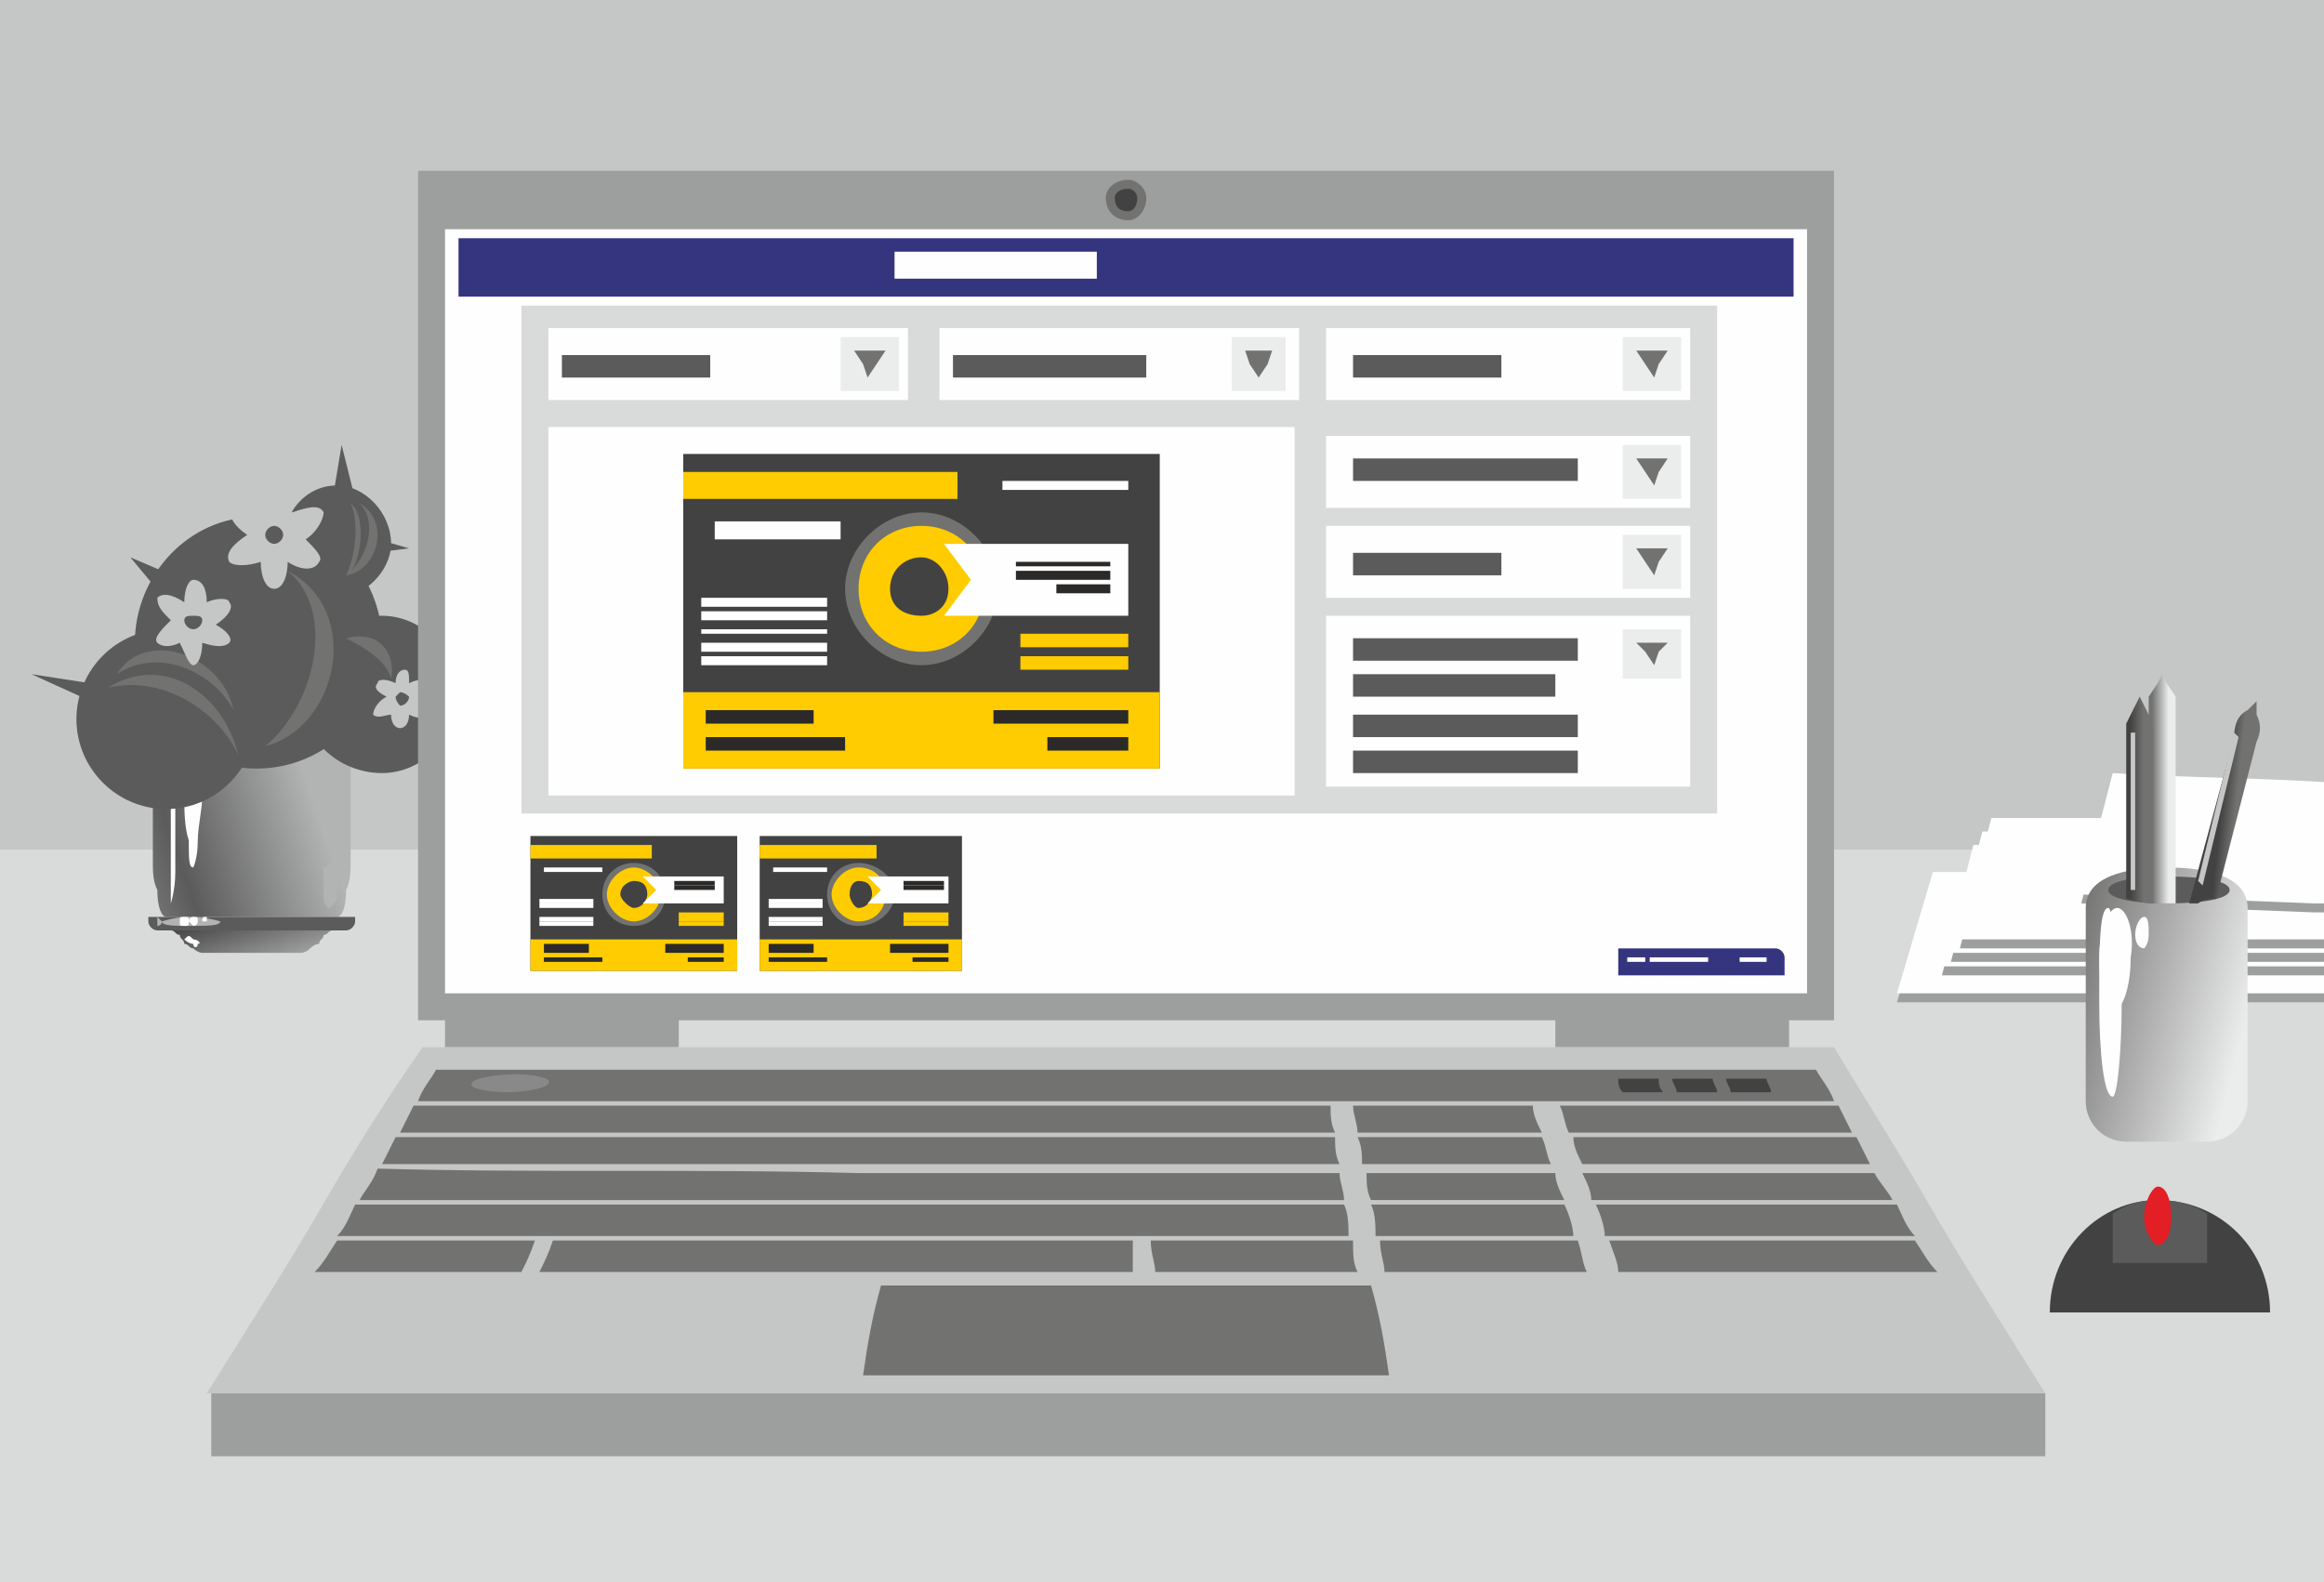 <?xml version="1.0" encoding="UTF-8"?>
<!DOCTYPE svg PUBLIC "-//W3C//DTD SVG 1.1//EN" "http://www.w3.org/Graphics/SVG/1.1/DTD/svg11.dtd">
<!-- Creator: CorelDRAW X7 -->
<svg xmlns="http://www.w3.org/2000/svg" xml:space="preserve" width="517px" height="352px" version="1.1" shape-rendering="geometricPrecision" text-rendering="geometricPrecision" image-rendering="optimizeQuality" fill-rule="evenodd" clip-rule="evenodd"
viewBox="0 0 517 352"
 xmlns:xlink="http://www.w3.org/1999/xlink">
 <defs>
      <linearGradient id="id0" gradientUnits="userSpaceOnUse" x1="24.389" y1="197.742" x2="71.095" y2="182.065">
       <stop offset="0" stop-opacity="1" stop-color="#898989"/>
       <stop offset="0.341" stop-opacity="1" stop-color="#5B5B5B"/>
       <stop offset="1" stop-opacity="1" stop-color="#B2B3B3"/>
      </linearGradient>
      <linearGradient id="id1" gradientUnits="userSpaceOnUse" x1="57.744" y1="200.104" x2="62.998" y2="216.726">
       <stop offset="0" stop-opacity="1" stop-color="#434242"/>
       <stop offset="1" stop-opacity="1" stop-color="#B2B3B3"/>
      </linearGradient>
     <linearGradient id="id2" gradientUnits="userSpaceOnUse" x1="496.278" y1="240.548" x2="454.706" y2="229.608">
      <stop offset="0" stop-opacity="1" stop-color="#EBECEC"/>
      <stop offset="1" stop-opacity="1" stop-color="#727271"/>
     </linearGradient>
     <linearGradient id="id3" gradientUnits="userSpaceOnUse" x1="482.428" y1="191.054" x2="478.795" y2="191.054">
      <stop offset="0" stop-opacity="1" stop-color="#EBECEC"/>
      <stop offset="1" stop-opacity="1" stop-color="#727271"/>
     </linearGradient>
     <linearGradient id="id4" gradientUnits="userSpaceOnUse" x1="476.885" y1="184.093" x2="473.957" y2="184.093">
      <stop offset="0" stop-opacity="1" stop-color="#727271"/>
      <stop offset="1" stop-opacity="1" stop-color="#434242"/>
     </linearGradient>
     <linearGradient id="id5" gradientUnits="userSpaceOnUse" x1="496.758" y1="185.942" x2="493.524" y2="185.601">
      <stop offset="0" stop-opacity="1" stop-color="#727271"/>
      <stop offset="1" stop-opacity="1" stop-color="#434242"/>
     </linearGradient>
 </defs>
 <g id="Слой_x0020_1">
  <g id="_732668720">
   <polygon fill="#C5C6C6" points="0,0 517,0 517,352 0,352 "/>
   <polygon fill="#D9DADA" points="0,352 517,352 517,189 0,189 "/>
   <g>
    <g>
     <path fill="url(#id0)" d="M37 204c3,0 6,0 10,0 3,0 6,0 9,0 3,0 6,0 9,0 3,0 6,0 10,0 1,0 2,-2 2,-6 1,-2 1,-4 1,-7 0,-2 0,-5 0,-8 0,-1 0,-3 0,-5 0,-1 0,-3 0,-5 0,-1 0,-3 0,-5 0,-1 0,-3 0,-5 -4,0 -7,0 -11,0 -4,0 -7,0 -11,0 -4,0 -7,0 -11,0 -4,0 -7,0 -11,0 0,2 0,4 0,5 0,2 0,4 0,5 0,2 0,4 0,5 0,2 0,4 0,5 0,3 0,6 0,8 0,3 0,5 1,7 0,4 1,6 2,6z"/>
     <path fill="#FEFEFE" d="M43 165c-1,0 -1,1 -1,3 -1,2 -1,5 -1,9 0,3 0,7 1,10 0,4 0,6 1,6 0,0 1,-2 1,-6 0,-3 1,-7 1,-10 -1,-4 -1,-7 -1,-9 0,-2 -1,-3 -1,-3z"/>
     <path fill="url(#id1)" d="M45 212c4,0 7,0 11,0 3,0 7,0 11,0 0,0 1,0 2,-1 0,0 1,-1 2,-1 0,-1 1,-1 1,-2 1,0 1,-1 2,-1 -6,0 -12,0 -18,0 -6,0 -12,0 -18,0 1,0 1,1 2,1 0,1 1,1 1,2 1,0 1,1 2,1 1,1 2,1 2,1z"/>
     <path fill="#5B5B5B" d="M35 207l42 0c1,0 2,-1 2,-2l0 -1c0,0 0,0 -1,0l-45 0c0,0 0,0 0,0l0 1c0,1 1,2 2,2z"/>
     <path fill="#B2B3B3" d="M42 204c4,0 7,1 7,1 0,1 -3,1 -7,1 -3,0 -6,0 -6,-1 0,0 3,-1 6,-1z"/>
     <path fill="#B2B3B3" d="M35 204c0,0 0,1 0,1 0,1 0,1 0,1 0,0 1,0 1,-1 0,0 -1,-1 -1,-1z"/>
     <path fill="#FEFEFE" d="M38 165c0,0 0,1 0,4 0,2 0,6 0,11 0,5 0,10 0,14 0,4 0,7 0,7 0,0 1,-3 1,-7 0,-4 0,-9 0,-14 0,-5 0,-9 0,-11 -1,-3 -1,-4 -1,-4z"/>
     <path fill="#FEFEFE" d="M52 168c0,-1 0,-1 -1,-1 0,-1 -1,-1 -2,-1 -1,0 -2,0 -3,0 -1,1 -1,1 -1,2 0,0 0,1 1,1 1,0 2,0 3,0 1,0 2,0 2,0 1,-1 1,-1 1,-1z"/>
     <path fill="#B2B3B3" d="M74 192c-1,0 -1,1 -2,1 0,1 0,2 0,3 0,2 0,3 0,4 0,1 1,2 1,2 1,0 1,-1 2,-2 0,-1 0,-2 0,-4 0,-1 0,-2 0,-3 -1,0 -1,-1 -1,-1z"/>
     <path fill="#FEFEFE" d="M41 204c1,0 1,0 1,1 0,1 0,1 -1,1 -1,0 -1,0 -1,-1 0,-1 0,-1 1,-1z"/>
     <path fill="#FEFEFE" d="M43 204c1,0 1,0 1,1 0,0 0,1 -1,1 0,0 -1,-1 -1,-1 0,-1 1,-1 1,-1z"/>
     <path fill="#FEFEFE" d="M46 204c0,0 0,0 0,1 0,0 0,0 0,0 -1,0 -1,0 -1,0 0,-1 0,-1 1,-1z"/>
     <path fill="#FEFEFE" d="M43 209c1,0 2,1 1,1 0,1 -1,1 -1,0 -1,0 -2,-1 -2,-1 1,-1 1,-1 2,0z"/>
    </g>
    <g>
     <path fill="#5B5B5B" d="M57 115c16,0 28,13 28,28 0,15 -12,28 -28,28 -15,0 -27,-13 -27,-28 0,-15 12,-28 27,-28z"/>
     <path fill="#5B5B5B" d="M85 137c9,0 17,8 17,18 0,9 -8,17 -17,17 -10,0 -18,-8 -18,-17 0,-10 8,-18 18,-18z"/>
     <path fill="#5B5B5B" d="M37 140c11,0 20,9 20,20 0,11 -9,20 -20,20 -11,0 -20,-9 -20,-20 0,-11 9,-20 20,-20z"/>
     <polygon fill="#5B5B5B" points="76,99 79,111 74,111 "/>
     <path fill="#5B5B5B" d="M75 108c6,0 12,6 12,13 0,6 -6,12 -12,12 -7,0 -12,-6 -12,-12 0,-7 5,-13 12,-13z"/>
     <polygon fill="#5B5B5B" points="91,122 83,123 84,120 "/>
     <polygon fill="#5B5B5B" points="98,135 97,143 94,142 "/>
     <polygon fill="#5B5B5B" points="108,160 100,160 100,157 "/>
     <polygon fill="#5B5B5B" points="29,124 34,130 36,127 "/>
     <polygon fill="#5B5B5B" points="7,150 18,155 20,152 "/>
     <path fill="#C5C6C6" d="M51 125c-1,-2 1,-4 4,-6 -3,-2 -4,-4 -4,-6 1,-1 4,-1 7,1 1,-4 2,-6 4,-6 1,0 3,2 3,6 3,-1 6,-2 7,0 0,1 -1,4 -4,6 2,2 4,4 3,5 -1,2 -4,2 -7,0 0,3 -1,6 -3,6 -2,0 -3,-3 -3,-6 -3,1 -6,1 -7,0zm10 -8c1,0 2,1 2,2 0,1 -1,2 -2,2 -1,0 -2,-1 -2,-2 0,-1 1,-2 2,-2z"/>
     <path fill="#C5C6C6" d="M83 159c0,-1 1,-3 3,-4 -2,-1 -3,-2 -2,-3 0,-1 2,-1 4,0 0,-2 1,-3 2,-3 1,0 1,1 1,3 2,-1 4,-1 4,0 1,1 0,3 -2,4 2,1 3,2 2,3 0,1 -2,1 -4,0 0,2 -1,3 -2,3 -1,0 -2,-1 -2,-3 -1,0 -3,1 -4,0zm6 -5c1,0 2,1 2,1 0,1 -1,2 -2,2 0,0 -1,-1 -1,-2 0,0 1,-1 1,-1z"/>
     <path fill="#727271" d="M24 153c13,-3 25,6 29,15 -3,-13 -16,-23 -29,-15z"/>
     <path fill="#727271" d="M26 150c9,-6 21,-1 26,8 -3,-13 -20,-18 -26,-8z"/>
     <path fill="#C5C6C6" d="M35 143c-1,-1 1,-3 3,-5 -2,-2 -3,-3 -3,-5 1,-1 3,-1 6,1 0,-3 1,-5 2,-5 2,0 3,2 3,5 2,-1 5,-1 5,0 1,1 0,3 -3,5 2,1 4,3 3,4 -1,1 -3,1 -6,0 0,3 -1,5 -2,5 -1,0 -2,-3 -3,-5 -2,1 -4,1 -5,0zm8 -6c1,0 2,0 2,1 0,1 -1,2 -2,2 -1,0 -2,-1 -2,-2 0,-1 1,-1 2,-1z"/>
     <path fill="#727271" d="M59 166c11,-9 16,-30 5,-39 17,9 11,35 -5,39z"/>
     <path fill="#727271" d="M77 128c5,-4 7,-12 3,-16 7,4 4,15 -3,16z"/>
     <path fill="#727271" d="M77 128c2,-4 3,-12 1,-16 4,3 2,15 -1,16z"/>
     <path fill="#727271" d="M77 142c4,2 9,5 10,9 1,-5 -2,-11 -10,-9z"/>
    </g>
   </g>
   <g>
    <path fill="#9D9E9E" d="M517 223l-21 0 -74 0 8 -27c22,0 44,0 66,0l21 0 0 27z"/>
    <path fill="#FEFEFE" d="M517 221l-21 0 -74 0 8 -27c22,0 44,0 66,0l21 0 0 27z"/>
    <path fill="#9D9E9E" d="M517 217l-12 0 -73 0 7 -27c22,0 44,0 66,0l12 0 0 27z"/>
    <path fill="#FEFEFE" d="M517 215l-12 0 -73 0 7 -27c22,0 44,0 66,0l12 0 0 27z"/>
    <path fill="#9D9E9E" d="M517 214l-10 0 -73 0 7 -27c22,0 44,0 66,0l10 0 0 27z"/>
    <path fill="#FEFEFE" d="M517 212l-10 0 -73 0 7 -27c22,0 44,0 66,0l10 0 0 27z"/>
    <path fill="#9D9E9E" d="M517 211l-8 0 -73 0 7 -27c22,0 44,0 66,0l8 0 0 27z"/>
    <path fill="#FEFEFE" d="M517 209l-8 0 -73 0 7 -27c22,0 44,0 66,0l8 0 0 27z"/>
    <path fill="#9D9E9E" d="M517 203l-2 0 -52 -2 7 -27c15,0 31,1 47,2l0 0 0 27z"/>
    <path fill="#FEFEFE" d="M517 201l-2 0 -52 -2 7 -27c15,1 31,1 47,2l0 0 0 27z"/>
   </g>
   <g>
    <path fill="url(#id2)" d="M500 202l0 40 0 3c0,5 -4,9 -9,9l-18 0c-5,0 -9,-4 -9,-9l0 -3 0 -40c0,-7 9,-9 18,-9 9,0 18,2 18,9z"/>
    <path fill="#FEFEFE" d="M469 202c1,0 2,9 3,21 0,11 -1,21 -2,21 -2,0 -3,-10 -3,-21 0,-12 0,-21 2,-21z"/>
    <path fill="#FEFEFE" d="M471 202c2,0 4,5 3,11 0,7 -2,12 -4,12 -2,0 -3,-5 -3,-12 0,-6 2,-11 4,-11z"/>
    <path fill="#FEFEFE" d="M477 204c1,0 1,2 1,4 0,2 -1,3 -1,3 -1,0 -2,-1 -2,-3 0,-2 1,-4 2,-4z"/>
    <path fill="#5B5B5B" d="M482 195c8,0 14,1 14,3 0,2 -6,3 -14,3 -7,0 -13,-1 -13,-3 0,-2 6,-3 13,-3z"/>
    <path fill="url(#id3)" d="M478 201l0 -46 2 -3 1 -2 1 2 2 3 0 46c-1,0 -1,0 -2,0 -1,0 -3,0 -4,0z"/>
    <path fill="url(#id4)" d="M473 200l0 -39 2 -4 1 -2 1 2 2 4 0 40c-3,0 -5,-1 -6,-1z"/>
    <path fill="url(#id5)" d="M487 201l10 -37c0,-3 1,-5 3,-6l0 0 2 -2 0 2c0,0 0,0 0,0l0 1c1,2 1,4 0,6l-9 35c-1,0 -3,0 -4,1 -1,0 -2,0 -2,0z"/>
    <polygon fill="#C5C6C6" points="475,163 474,163 474,198 475,198 "/>
    <polygon fill="#C5C6C6" points="498,164 497,163 489,196 490,197 "/>
   </g>
   <g>
    <path fill="#434242" d="M480 292l-24 0c0,-14 11,-25 24,-25 14,0 25,11 25,25l-25 0z"/>
    <path fill="#5B5B5B" d="M470 270c3,-2 6,-3 10,-3 4,0 8,1 11,3l0 11 -21 0 0 -11z"/>
    <path fill="#E31E24" d="M480 264c2,0 3,3 3,7 0,3 -1,6 -3,6 -1,0 -3,-3 -3,-6 0,-4 2,-7 3,-7z"/>
   </g>
   <polygon fill="#9D9E9E" points="99,233 151,233 151,220 99,220 "/>
   <polygon fill="#9D9E9E" points="346,233 398,233 398,220 346,220 "/>
   <polygon fill="#9D9E9E" points="93,38 408,38 408,227 93,227 "/>
   <polygon fill="#FEFEFE" points="99,51 99,221 402,221 402,51 "/>
   <g>
    <path fill="#727271" d="M251 40c2,0 4,2 4,4 0,3 -2,5 -4,5 -3,0 -5,-2 -5,-5 0,-2 2,-4 5,-4z"/>
    <path fill="#434242" d="M251 42c1,0 2,1 2,2 0,2 -1,3 -2,3 -2,0 -3,-1 -3,-3 0,-1 1,-2 3,-2z"/>
   </g>
   <polygon fill="#35357F" points="102,53 102,66 399,66 399,53 "/>
   <polygon fill="#FEFEFE" points="199,56 199,62 244,62 244,56 "/>
   <path fill="#35357F" d="M360 211l0 6 37 0 0 -4c0,-1 -1,-2 -2,-2l-35 0z"/>
   <polygon fill="#FEFEFE" points="387,213 387,214 393,214 393,213 "/>
   <polygon fill="#FEFEFE" points="362,213 362,214 366,214 366,213 "/>
   <polygon fill="#FEFEFE" points="367,213 367,214 380,214 380,213 "/>
   <polygon fill="#D9DADA" points="116,68 116,181 382,181 382,68 "/>
   <polygon fill="#FEFEFE" points="122,73 122,89 202,89 202,73 "/>
   <polygon fill="#FEFEFE" points="209,73 209,89 289,89 289,73 "/>
   <polygon fill="#FEFEFE" points="295,73 295,89 376,89 376,73 "/>
   <polygon fill="#FEFEFE" points="122,95 288,95 288,177 122,177 "/>
   <polygon fill="#FEFEFE" points="295,97 295,113 376,113 376,97 "/>
   <polygon fill="#FEFEFE" points="295,117 295,133 376,133 376,117 "/>
   <g>
    <polygon fill="#434242" points="152,101 258,101 258,171 152,171 "/>
    <path fill="#727271" d="M205 114c9,0 17,8 17,17 0,9 -8,17 -17,17 -9,0 -17,-8 -17,-17 0,-9 8,-17 17,-17z"/>
    <polygon fill="#FECC00" points="152,154 258,154 258,171 152,171 "/>
    <polygon fill="#FECC00" points="152,105 213,105 213,111 152,111 "/>
    <polygon fill="#FEFEFE" points="156,133 184,133 184,135 156,135 "/>
    <polygon fill="#FEFEFE" points="156,136 184,136 184,138 156,138 "/>
    <polygon fill="#FEFEFE" points="156,140 184,140 184,141 156,141 "/>
    <polygon fill="#FEFEFE" points="156,143 184,143 184,145 156,145 "/>
    <polygon fill="#FEFEFE" points="156,146 184,146 184,148 156,148 "/>
    <polygon fill="#2B2A29" points="157,158 181,158 181,161 157,161 "/>
    <polygon fill="#2B2A29" points="157,164 188,164 188,167 157,167 "/>
    <polygon fill="#2B2A29" points="221,158 251,158 251,161 221,161 "/>
    <polygon fill="#2B2A29" points="233,164 251,164 251,167 233,167 "/>
    <polygon fill="#FEFEFE" points="159,116 187,116 187,120 159,120 "/>
    <polygon fill="#FECC00" points="227,141 251,141 251,144 227,144 "/>
    <polygon fill="#FECC00" points="227,146 251,146 251,149 227,149 "/>
    <polygon fill="#FEFEFE" points="223,107 251,107 251,109 223,109 "/>
    <path fill="#FECC00" d="M205 117c8,0 14,6 14,14 0,8 -6,14 -14,14 -8,0 -14,-6 -14,-14 0,-8 6,-14 14,-14z"/>
    <path fill="#434242" d="M205 124c3,0 6,3 6,7 0,4 -3,6 -6,6 -4,0 -7,-2 -7,-6 0,-4 3,-7 7,-7z"/>
    <polygon fill="#FEFEFE" points="210,121 251,121 251,137 210,137 216,129 "/>
    <polygon fill="#2B2A29" points="226,125 247,125 247,126 226,126 "/>
    <polygon fill="#2B2A29" points="226,127 247,127 247,129 226,129 "/>
    <polygon fill="#2B2A29" points="235,130 247,130 247,132 235,132 "/>
   </g>
   <g>
    <polygon fill="#434242" points="118,186 164,186 164,216 118,216 "/>
    <path fill="#727271" d="M141 192c4,0 7,3 7,7 0,4 -3,7 -7,7 -4,0 -7,-3 -7,-7 0,-4 3,-7 7,-7z"/>
    <polygon fill="#FECC00" points="118,209 164,209 164,216 118,216 "/>
    <polygon fill="#FECC00" points="118,188 145,188 145,191 118,191 "/>
    <polygon fill="#FEFEFE" points="120,200 132,200 132,201 120,201 "/>
    <polygon fill="#FEFEFE" points="120,201 132,201 132,202 120,202 "/>
    <polygon fill="#FEFEFE" points="120,203 132,203 132,203 120,203 "/>
    <polygon fill="#FEFEFE" points="120,204 132,204 132,205 120,205 "/>
    <polygon fill="#FEFEFE" points="120,205 132,205 132,206 120,206 "/>
    <polygon fill="#2B2A29" points="121,210 131,210 131,212 121,212 "/>
    <polygon fill="#2B2A29" points="121,213 134,213 134,214 121,214 "/>
    <polygon fill="#2B2A29" points="148,210 161,210 161,212 148,212 "/>
    <polygon fill="#2B2A29" points="153,213 161,213 161,214 153,214 "/>
    <polygon fill="#FEFEFE" points="121,193 134,193 134,194 121,194 "/>
    <polygon fill="#FECC00" points="151,203 161,203 161,205 151,205 "/>
    <polygon fill="#FECC00" points="151,205 161,205 161,206 151,206 "/>
    <polygon fill="#FEFEFE" points="149,189 161,189 161,189 149,189 "/>
    <path fill="#FECC00" d="M141 193c3,0 6,3 6,6 0,3 -3,6 -6,6 -3,0 -6,-3 -6,-6 0,-3 3,-6 6,-6z"/>
    <path fill="#434242" d="M141 196c2,0 3,1 3,3 0,1 -1,3 -3,3 -1,0 -3,-2 -3,-3 0,-2 2,-3 3,-3z"/>
    <polygon fill="#FEFEFE" points="143,195 161,195 161,201 143,201 146,198 "/>
    <polygon fill="#2B2A29" points="150,196 159,196 159,197 150,197 "/>
    <polygon fill="#2B2A29" points="150,197 159,197 159,198 150,198 "/>
    <polygon fill="#2B2A29" points="154,199 159,199 159,199 154,199 "/>
   </g>
   <g>
    <polygon fill="#434242" points="169,186 214,186 214,216 169,216 "/>
    <path fill="#727271" d="M191 192c4,0 8,3 8,7 0,4 -4,7 -8,7 -4,0 -7,-3 -7,-7 0,-4 3,-7 7,-7z"/>
    <polygon fill="#FECC00" points="169,209 214,209 214,216 169,216 "/>
    <polygon fill="#FECC00" points="169,188 195,188 195,191 169,191 "/>
    <polygon fill="#FEFEFE" points="171,200 183,200 183,201 171,201 "/>
    <polygon fill="#FEFEFE" points="171,201 183,201 183,202 171,202 "/>
    <polygon fill="#FEFEFE" points="171,203 183,203 183,203 171,203 "/>
    <polygon fill="#FEFEFE" points="171,204 183,204 183,205 171,205 "/>
    <polygon fill="#FEFEFE" points="171,205 183,205 183,206 171,206 "/>
    <polygon fill="#2B2A29" points="171,210 181,210 181,212 171,212 "/>
    <polygon fill="#2B2A29" points="171,213 184,213 184,214 171,214 "/>
    <polygon fill="#2B2A29" points="198,210 211,210 211,212 198,212 "/>
    <polygon fill="#2B2A29" points="203,213 211,213 211,214 203,214 "/>
    <polygon fill="#FEFEFE" points="172,193 184,193 184,194 172,194 "/>
    <polygon fill="#FECC00" points="201,203 211,203 211,205 201,205 "/>
    <polygon fill="#FECC00" points="201,205 211,205 211,206 201,206 "/>
    <polygon fill="#FEFEFE" points="199,189 211,189 211,189 199,189 "/>
    <path fill="#FECC00" d="M191 193c4,0 6,3 6,6 0,3 -2,6 -6,6 -3,0 -6,-3 -6,-6 0,-3 3,-6 6,-6z"/>
    <path fill="#434242" d="M191 196c2,0 3,1 3,3 0,1 -1,3 -3,3 -1,0 -2,-2 -2,-3 0,-2 1,-3 2,-3z"/>
    <polygon fill="#FEFEFE" points="193,195 211,195 211,201 193,201 196,198 "/>
    <polygon fill="#2B2A29" points="201,196 210,196 210,197 201,197 "/>
    <polygon fill="#2B2A29" points="201,197 210,197 210,198 201,198 "/>
    <polygon fill="#2B2A29" points="204,199 210,199 210,199 204,199 "/>
   </g>
   <g>
    <polygon fill="#EBECEC" points="187,75 187,87 200,87 200,75 "/>
    <polygon fill="#727271" points="193,84 195,81 197,78 193,78 190,78 192,81 "/>
   </g>
   <g>
    <polygon fill="#EBECEC" points="274,75 274,87 286,87 286,75 "/>
    <polygon fill="#727271" points="280,84 282,81 283,78 280,78 277,78 278,81 "/>
   </g>
   <g>
    <polygon fill="#EBECEC" points="361,75 361,87 374,87 374,75 "/>
    <polygon fill="#727271" points="368,84 369,81 371,78 368,78 364,78 366,81 "/>
   </g>
   <g>
    <polygon fill="#EBECEC" points="361,99 361,111 374,111 374,99 "/>
    <polygon fill="#727271" points="368,108 369,105 371,102 368,102 364,102 366,105 "/>
   </g>
   <g>
    <polygon fill="#EBECEC" points="361,119 361,131 374,131 374,119 "/>
    <polygon fill="#727271" points="368,128 369,125 371,122 368,122 364,122 366,125 "/>
   </g>
   <polygon fill="#FEFEFE" points="295,137 295,175 376,175 376,137 "/>
   <g>
    <polygon fill="#EBECEC" points="361,140 361,151 374,151 374,140 "/>
    <polygon fill="#727271" points="368,148 369,145 371,143 368,143 364,143 366,145 "/>
   </g>
   <polygon fill="#5B5B5B" points="125,79 158,79 158,84 125,84 "/>
   <polygon fill="#5B5B5B" points="212,79 255,79 255,84 212,84 "/>
   <polygon fill="#5B5B5B" points="301,79 334,79 334,84 301,84 "/>
   <polygon fill="#5B5B5B" points="301,102 351,102 351,107 301,107 "/>
   <polygon fill="#5B5B5B" points="301,123 334,123 334,128 301,128 "/>
   <polygon fill="#5B5B5B" points="301,142 351,142 351,147 301,147 "/>
   <polygon fill="#5B5B5B" points="301,150 346,150 346,155 301,155 "/>
   <polygon fill="#5B5B5B" points="301,159 351,159 351,164 301,164 "/>
   <polygon fill="#5B5B5B" points="301,167 351,167 351,172 301,172 "/>
   <g>
    <polygon fill="#9D9E9E" points="47,310 455,310 455,324 47,324 "/>
    <g>
     <path fill="#C5C6C6" d="M46 310c68,0 136,0 204,0 68,0 137,0 205,0 -10,-16 -19,-30 -27,-44 -7,-12 -14,-23 -20,-33 -53,0 -105,0 -157,0 -53,0 -105,0 -157,0 -7,10 -14,21 -21,33 -8,14 -17,28 -27,44z"/>
     <path fill="#727271" d="M93 245c53,0 105,0 158,0 52,0 104,0 157,0 -1,-3 -3,-5 -4,-7 -51,0 -102,0 -153,0 -52,0 -103,0 -154,0 -1,2 -3,4 -4,7z"/>
     <path fill="#727271" d="M92 246c34,0 68,0 102,0 34,0 68,0 102,0 0,2 0,4 1,6 -35,0 -70,0 -104,0 -35,0 -70,0 -104,0 1,-2 2,-4 3,-6z"/>
     <path fill="#898989" d="M115 239c4,0 8,1 7,2 0,1 -5,2 -9,2 -5,0 -9,-1 -8,-2 0,-1 5,-2 10,-2z"/>
     <path fill="#434242" d="M385 243c3,0 6,0 9,0 0,-1 -1,-2 -1,-3 -3,0 -6,0 -9,0 0,1 1,2 1,3z"/>
     <path fill="#434242" d="M373 243c3,0 6,0 9,0 0,-1 -1,-2 -1,-3 -3,0 -6,0 -9,0 0,1 1,2 1,3z"/>
     <path fill="#434242" d="M361 243c3,0 6,0 9,0 -1,-1 -1,-2 -1,-3 -3,0 -6,0 -9,0 0,1 0,2 1,3z"/>
     <path fill="#727271" d="M88 253c35,0 70,0 104,0 35,0 70,0 105,0 0,2 0,4 1,6 -36,0 -71,0 -107,0 -35,0 -71,0 -106,0 1,-2 2,-4 3,-6z"/>
     <path fill="#727271" d="M84 260c35,1 71,0 107,1 36,0 71,0 107,0 0,2 1,4 1,6 -36,0 -73,0 -109,0 -37,0 -73,0 -110,0 1,-2 3,-4 4,-7z"/>
     <path fill="#727271" d="M79 268c37,0 74,0 110,0 37,0 74,0 110,0 1,2 1,5 1,7 -37,0 -75,0 -112,0 -38,0 -75,0 -113,0 2,-2 3,-5 4,-7z"/>
     <path fill="#727271" d="M75 276c14,0 29,0 44,0 -1,3 -2,5 -3,7 -15,0 -30,0 -46,0 2,-2 3,-4 5,-7z"/>
     <path fill="#727271" d="M123 276c21,0 43,0 64,0 22,0 43,0 65,0 0,3 0,5 0,7 -22,0 -44,0 -66,0 -22,0 -44,0 -66,0 1,-2 2,-4 3,-7z"/>
     <path fill="#727271" d="M256 276c15,0 30,0 45,0 0,3 0,5 1,7 -15,0 -30,0 -45,0 0,-2 -1,-4 -1,-7z"/>
     <path fill="#727271" d="M341 246c-13,0 -27,0 -40,0 0,2 1,4 1,6 14,0 27,0 41,0 -1,-2 -2,-4 -2,-6zm2 7c1,2 1,4 2,6 -14,0 -28,0 -42,0 0,-2 0,-4 -1,-6 14,0 28,0 41,0zm3 8c0,2 1,4 2,6 -15,0 -29,0 -43,0 -1,-2 -1,-4 -1,-6 14,0 28,0 42,0zm2 7c1,2 2,5 2,7 -14,0 -29,0 -44,0 0,-2 0,-5 -1,-7 15,0 29,0 43,0zm3 8c1,3 1,5 2,7 -15,0 -30,0 -45,0 0,-2 -1,-4 -1,-7 14,0 29,0 44,0z"/>
     <path fill="#727271" d="M409 246c-21,0 -41,0 -62,0 1,2 1,4 2,6 21,0 42,0 63,0 -1,-2 -2,-4 -3,-6zm4 7c1,2 2,4 3,6 -21,0 -43,0 -64,0 -1,-2 -2,-4 -2,-6 21,0 42,0 63,0zm4 8c1,2 3,4 4,6 -22,0 -44,0 -67,0 0,-2 -1,-4 -2,-6 22,0 44,0 65,0zm5 7c1,2 2,5 4,7 -23,0 -46,0 -69,0 0,-2 -1,-5 -2,-7 22,0 44,0 67,0zm4 8c2,3 3,5 5,7 -24,0 -47,0 -71,0 0,-2 -1,-4 -2,-7 23,0 46,0 68,0z"/>
     <path fill="#727271" d="M192 306c19,0 39,0 58,0 20,0 39,0 59,0 -1,-7 -2,-13 -4,-20 -18,0 -36,0 -55,0 -18,0 -36,0 -54,0 -2,7 -3,13 -4,20z"/>
    </g>
   </g>
  </g>
 </g>
</svg>
